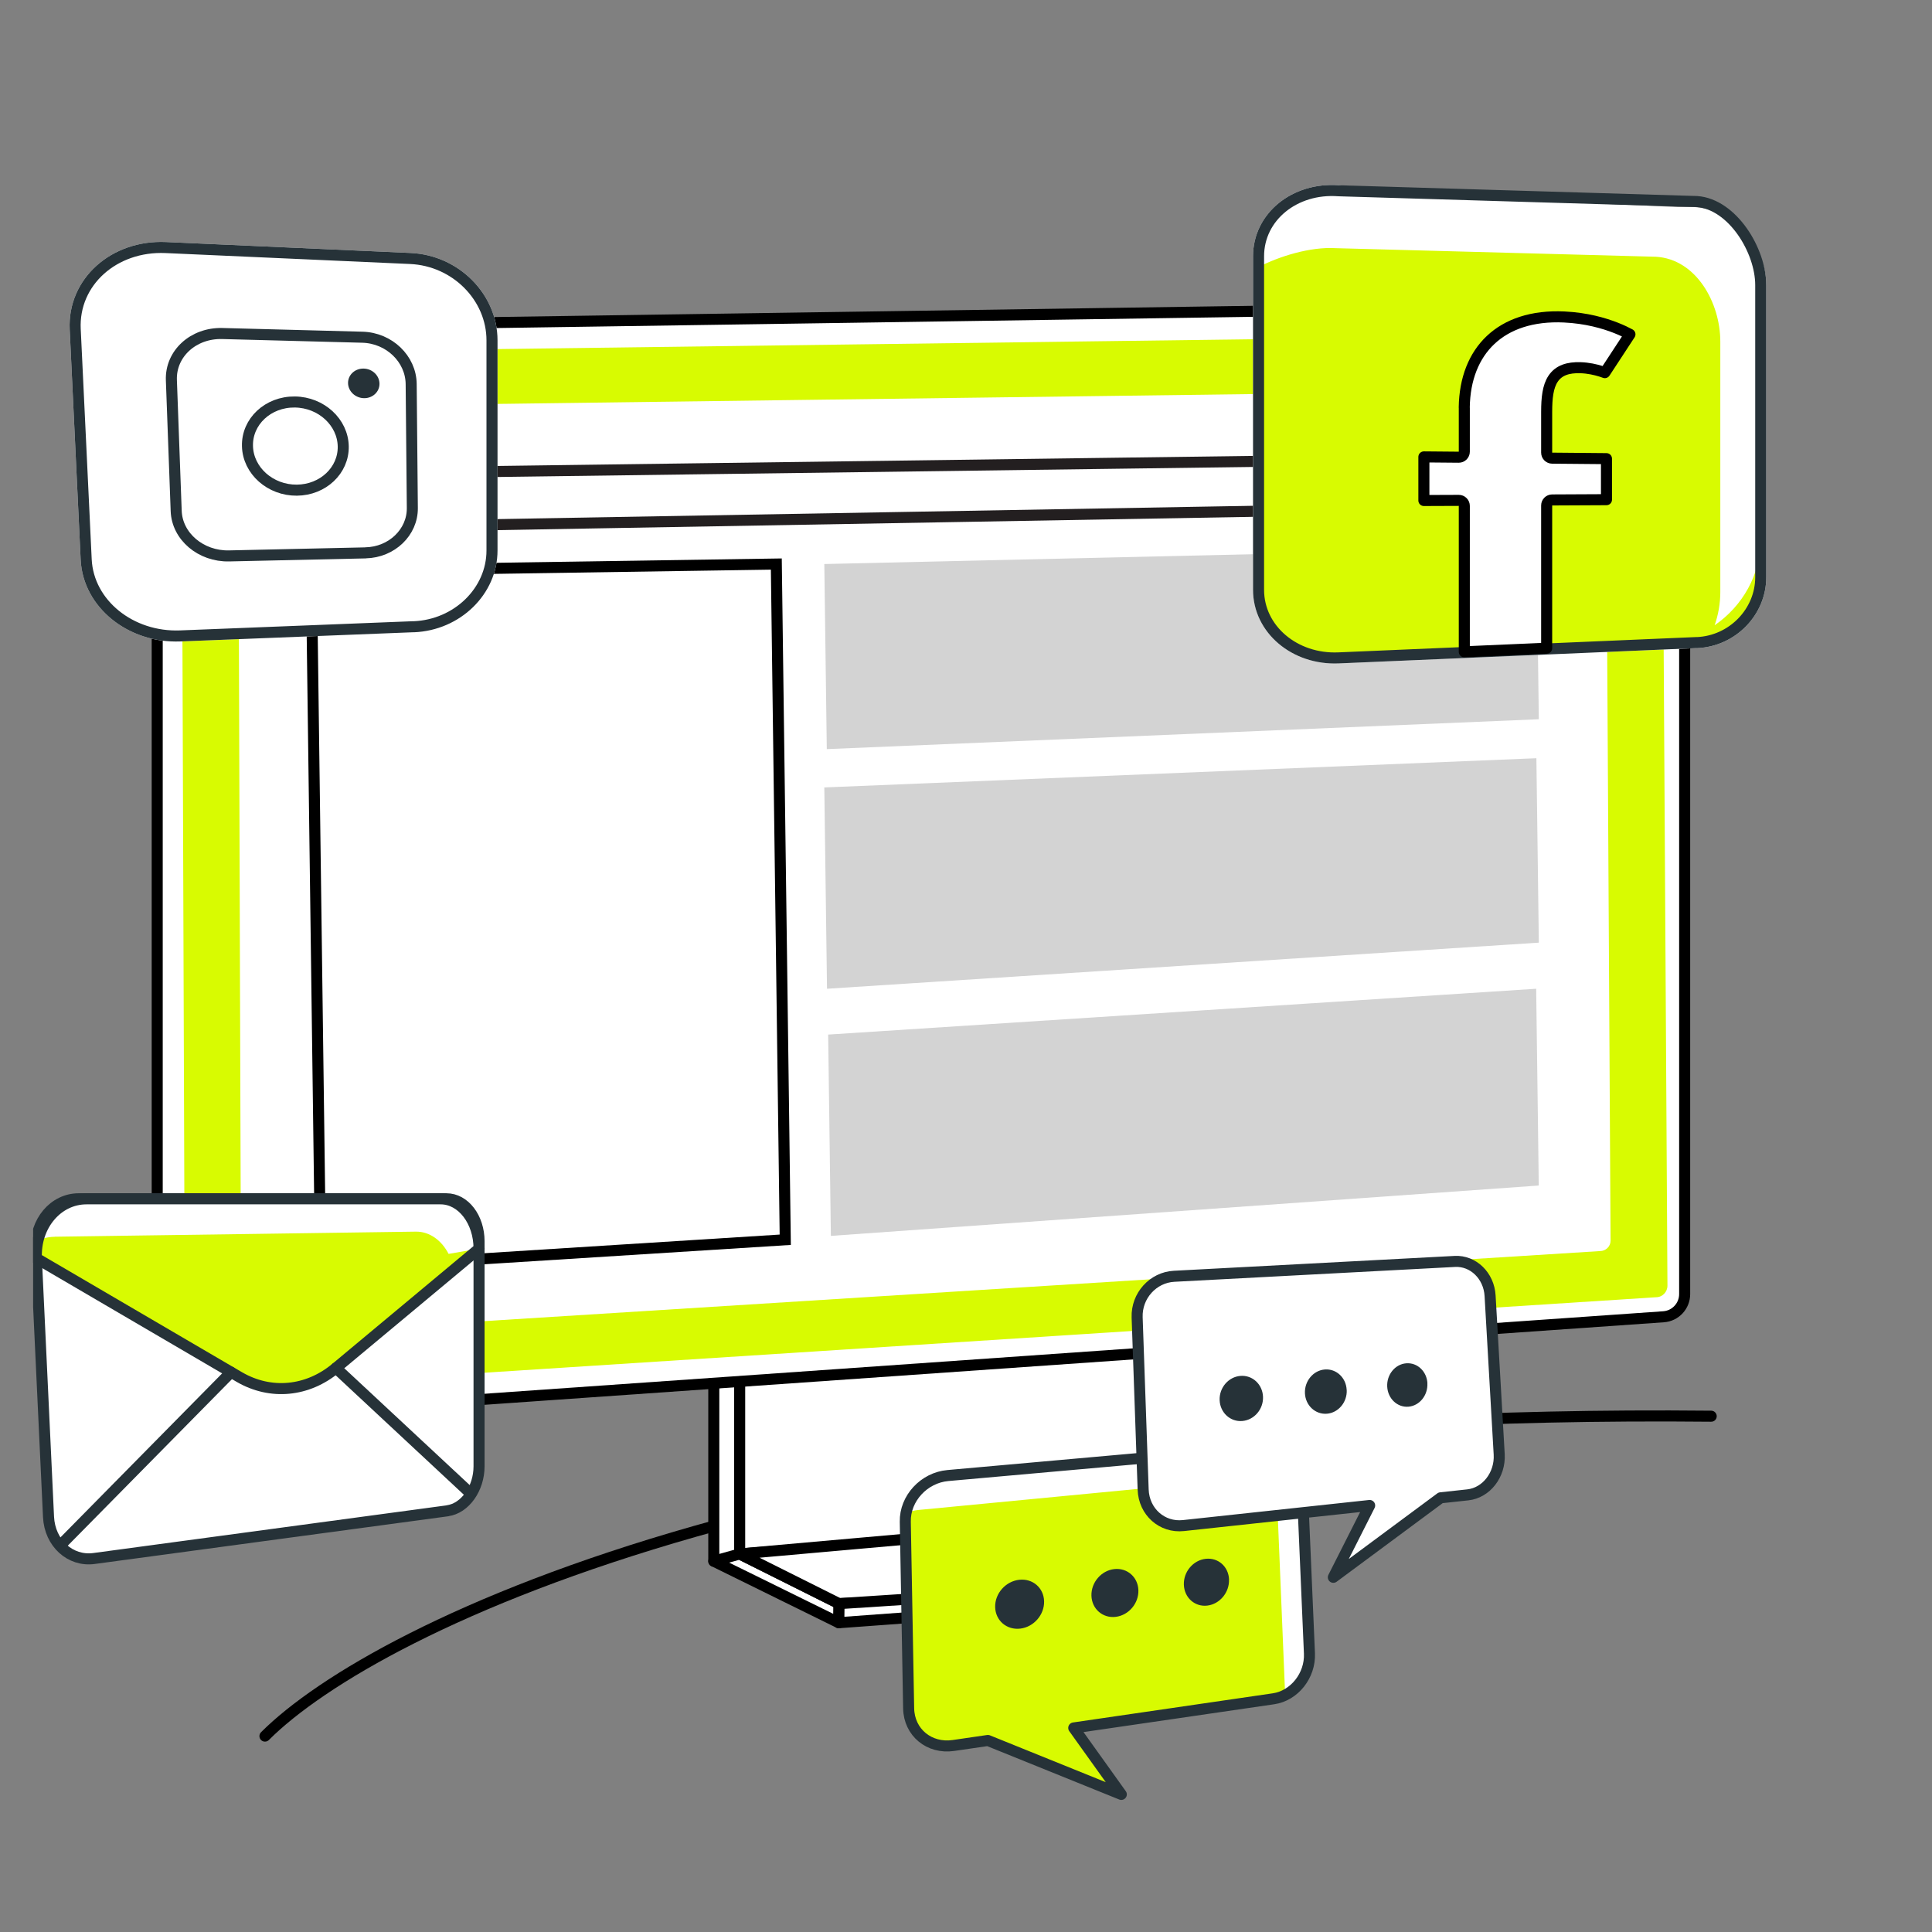 <svg width="175" height="175" viewBox="0 0 175 175" fill="none" xmlns="http://www.w3.org/2000/svg">
<rect x="0" y="0" width="175" height="175" fill="#808080" stroke="none"/>
<g clip-path="url(#clip0_1613_10513)">
<path d="M24 157.256C33.986 147.258 74.168 127.467 155 128.28" stroke="black" stroke-linecap="round" stroke-linejoin="round"/>
<path d="M64.656 125.41V141.414L69.584 140.629V123.064L64.656 125.41Z" fill="white" stroke="black" stroke-miterlimit="10" stroke-linejoin="round"/>
<path d="M67 125.005V140.756L105 137.875V122.256L67 125.005Z" fill="white" stroke="black" stroke-linecap="round" stroke-linejoin="round"/>
<path d="M16.269 29.64L150.507 27.649C151.656 27.634 152.596 28.56 152.596 29.71V117.218C152.596 118.298 151.761 119.198 150.682 119.273L16.444 128.666C15.255 128.751 14.24 127.805 14.24 126.61V31.701C14.24 30.575 15.145 29.655 16.269 29.64Z" fill="white" stroke="black" stroke-miterlimit="10"/>
<path d="M150.532 31.29C150.522 30.715 150.052 30.255 149.478 30.26L17.469 31.976C16.889 31.986 16.43 32.456 16.44 33.031L16.755 124.99C16.755 125.565 17.234 126.025 17.809 126.02L150.007 117.503C150.582 117.503 151.042 117.023 151.037 116.447L150.532 31.29ZM144.93 113.322L22.812 120.989C22.277 120.989 21.842 120.584 21.837 120.068L21.577 37.822C21.572 37.307 21.997 36.882 22.532 36.877L144.475 35.291C145.005 35.286 145.445 35.697 145.45 36.212L145.884 112.376C145.889 112.892 145.465 113.317 144.93 113.322Z" fill="#D8FB01"/>
<path d="M64.656 141.414L75.976 146.985L76 145.256L67 140.756L64.656 141.414Z" fill="white" stroke="black" stroke-linejoin="round"/>
<path d="M89.5 138.756L67 140.756L76 145.256L89.5 144.756V138.756Z" fill="white" stroke="black" stroke-linecap="round" stroke-linejoin="round"/>
<path d="M75.977 146.985L113.644 144.225V142.804L76.001 145.256L75.977 146.985Z" fill="white" stroke="black" stroke-linecap="round" stroke-linejoin="round"/>
<path d="M139.247 45.859L28.268 47.815L28.203 42.928L139.187 41.453L139.247 45.859Z" fill="white" stroke="#231F20" stroke-miterlimit="10"/>
<path d="M71.128 112.296L29.043 114.952L28.203 51.731L70.319 51.091L71.128 112.296Z" fill="white" stroke="black" stroke-miterlimit="10"/>
<path d="M139.386 65.149L74.891 67.855L74.666 51.09L139.181 49.61L139.386 65.149Z" fill="#D3D3D3"/>
<path d="M139.386 85.385L74.911 89.561L74.666 71.326L139.166 68.68L139.386 85.385Z" fill="#D3D3D3"/>
<path d="M139.381 107.385L75.26 111.946L75.016 93.712L139.146 89.561L139.381 107.385Z" fill="#D3D3D3"/>
<path d="M37.478 56.767L16.323 57.602C11.85 57.777 8.002 54.702 7.807 50.685L6.813 29.82C6.608 25.539 10.326 22.213 15.019 22.423L37.164 23.413C41.287 23.598 44.565 26.929 44.565 30.825V49.865C44.565 53.536 41.422 56.612 37.474 56.772L37.478 56.767Z" fill="white" stroke="white" stroke-miterlimit="10"/>
<path d="M37.478 56.767L16.323 57.602C11.85 57.777 8.002 54.702 7.807 50.685L6.813 29.82C6.608 25.539 10.326 22.213 15.019 22.423L37.164 23.413C41.287 23.598 44.565 26.929 44.565 30.825V49.865C44.565 53.536 41.422 56.612 37.474 56.772L37.478 56.767Z" fill="white"/>
<path d="M36.268 23.373L16.028 22.468C12.814 22.323 10.006 23.678 8.361 25.869C8.651 25.844 8.946 25.829 9.246 25.844L35.304 26.784C38.532 26.899 41.121 29.475 41.136 32.511L41.231 54.611C41.231 54.846 41.211 55.077 41.181 55.302C43.235 53.891 44.575 51.616 44.575 49.07V31.66C44.575 27.309 40.901 23.583 36.273 23.373H36.268Z" fill="white"/>
<path d="M37.478 56.767L16.323 57.602C11.85 57.777 8.002 54.702 7.807 50.685L6.813 29.82C6.608 25.539 10.326 22.213 15.019 22.423L37.164 23.413C41.287 23.598 44.565 26.929 44.565 30.825V49.865C44.565 53.536 41.422 56.612 37.474 56.772L37.478 56.767Z" stroke="#263238" stroke-linecap="round" stroke-linejoin="round"/>
<path d="M33.111 50.08L20.747 50.355C18.198 50.41 16.044 48.595 15.959 46.284L15.524 34.436C15.434 32.041 17.508 30.145 20.127 30.21L32.826 30.545C35.255 30.61 37.219 32.511 37.244 34.781L37.349 46.019C37.369 48.215 35.485 50.025 33.116 50.075L33.111 50.08Z" stroke="#263238" stroke-linecap="round" stroke-linejoin="round"/>
<path d="M26.889 44.399C24.49 44.419 22.476 42.638 22.416 40.418C22.351 38.182 24.285 36.382 26.709 36.412C29.102 36.442 31.052 38.247 31.091 40.433C31.131 42.608 29.257 44.379 26.889 44.399Z" stroke="#263238" stroke-linecap="round" stroke-linejoin="round"/>
<path d="M34.374 34.751C34.384 35.487 33.76 36.077 32.975 36.067C32.19 36.057 31.541 35.447 31.526 34.706C31.511 33.966 32.145 33.371 32.935 33.386C33.725 33.401 34.364 34.011 34.374 34.751Z" fill="#263238"/>
<path d="M153.714 58.202L121.243 59.592C117.279 59.764 114 57.005 114 53.427V23.212C114 19.633 117.279 16.982 121.243 17.279L153.714 19.714C156.929 19.957 159.487 22.689 159.487 25.82V52.285C159.487 55.416 156.929 58.067 153.714 58.207V58.202Z" fill="white" stroke="white" stroke-miterlimit="10"/>
<path d="M153.714 58.202L121.243 59.592C117.279 59.764 114 57.005 114 53.427V23.212C114 19.633 117.279 16.982 121.243 17.279L153.714 19.714C156.929 19.957 159.487 22.689 159.487 25.82V52.285C159.487 55.416 156.929 58.067 153.714 58.207V58.202Z" fill="#D8FB01"/>
<path d="M153.714 58.202L121.243 59.592C117.279 59.764 114 57.005 114 53.427V23.212C114 19.633 117.279 16.982 121.243 17.279L153.714 19.714C156.929 19.957 159.487 22.689 159.487 25.82V52.285C159.487 55.416 156.929 58.067 153.714 58.207V58.202Z" fill="#D8FB01"/>
<path d="M152 18.756L125.47 17.596C114 16.756 113.354 21.155 114 24.187C115.847 23.228 118.669 22.339 120.984 22.479L150 23.256C153.651 23.477 155.825 27.431 155.825 30.939V53.632C155.825 54.677 155.642 55.685 155.314 56.633C157.834 54.904 159.481 52.053 159.481 48.868V29.236C159.481 24.214 158.729 19.149 153.5 18.756H152Z" fill="white"/>
<path d="M153.714 58.202L121.243 59.592C117.279 59.764 114 57.005 114 53.427V23.212C114 19.633 117.279 16.982 121.243 17.279L153.714 18.256C156.929 18.498 159.487 22.689 159.487 25.82V52.285C159.487 55.416 156.929 58.067 153.714 58.207V58.202Z" stroke="#263238" stroke-linecap="round" stroke-linejoin="round"/>
<path d="M141.688 28.712C143.683 28.806 145.287 29.268 146.389 29.704C146.934 29.92 147.356 30.129 147.64 30.283L145.367 33.753C145.261 33.714 145.137 33.67 144.997 33.627C144.531 33.483 143.88 33.329 143.159 33.306C142.04 33.271 141.189 33.536 140.674 34.314C140.205 35.022 140.096 36.057 140.096 37.309V41C140.096 41.275 140.318 41.498 140.592 41.5L145.514 41.544V45.261L140.594 45.285C140.319 45.287 140.096 45.51 140.096 45.785V58.714L132.637 59.042V45.824C132.637 45.691 132.584 45.563 132.489 45.469C132.395 45.375 132.267 45.323 132.134 45.324L128.975 45.336V41.386L132.132 41.414C132.265 41.416 132.394 41.363 132.488 41.269C132.583 41.175 132.637 41.047 132.637 40.914V36.953C132.637 36.936 132.634 36.918 132.632 36.901C132.668 34.309 133.514 32.214 135.017 30.797C136.531 29.369 138.771 28.574 141.688 28.712Z" fill="white" stroke="black" stroke-linejoin="round"/>
<path d="M40.538 136.848L8.513 141.169C6.369 141.459 4.51 139.779 4.395 137.403L3.256 113.182C3.136 110.651 4.89 108.585 7.134 108.585H40.438C42.083 108.585 43.392 110.311 43.392 112.431V132.822C43.392 134.832 42.123 136.628 40.533 136.843L40.538 136.848Z" fill="white"/>
<path d="M40.538 136.848L8.513 141.169C6.369 141.459 4.51 139.779 4.395 137.403L3.256 113.182C3.136 110.651 4.89 108.585 7.134 108.585H40.438C42.083 108.585 43.392 110.311 43.392 112.431V132.822C43.392 134.832 42.123 136.628 40.533 136.843L40.538 136.848Z" stroke="#263238" stroke-linecap="round" stroke-linejoin="round"/>
<path d="M43.392 113.102C43.392 110.616 41.848 108.59 39.914 108.59H7.834C5.21 108.59 3.156 111.011 3.296 113.977L21.667 124.725C24.516 126.39 27.864 126.055 30.428 123.914L43.397 113.102H43.392Z" fill="#D8FB01"/>
<path d="M4.959 112.021L37.659 111.561C38.909 111.541 40.003 112.351 40.633 113.577L43.392 113.102C43.392 110.616 41.847 108.59 39.913 108.59H7.833C5.209 108.59 3.44 111.161 3.58 114.147L3.825 112.201C4.19 112.096 4.57 112.031 4.959 112.026V112.021Z" fill="white"/>
<path d="M43.392 113.102C43.392 110.616 41.848 108.59 39.914 108.59H7.834C5.21 108.59 3.156 111.011 3.296 113.977L21.667 124.725C24.516 126.39 27.864 126.055 30.428 123.914L43.397 113.102H43.392Z" stroke="#263238" stroke-linecap="round" stroke-linejoin="round"/>
<path d="M20.928 124.295L5.641 139.799" stroke="#263238" stroke-linecap="round" stroke-linejoin="round"/>
<path d="M30.428 123.914L42.432 135.097" stroke="#263238" stroke-linecap="round" stroke-linejoin="round"/>
<path d="M114.431 131.104L85.854 133.655C83.695 133.85 81.961 135.72 82.001 137.836L82.305 154.745C82.346 156.921 84.17 158.426 86.364 158.106L89.482 157.651L101.567 162.537L97.259 156.516L115.355 153.875C117.244 153.6 118.694 151.764 118.609 149.774L117.944 134.305C117.859 132.364 116.295 130.929 114.431 131.094V131.104Z" fill="#D8FB01"/>
<path d="M114.43 131.104L85.854 133.655C83.969 133.825 82.41 135.27 82.07 137.046C82.43 136.906 82.815 136.811 83.21 136.771L112.181 133.99C114.07 133.81 115.655 135.245 115.735 137.206L116.379 152.825C116.389 153.08 116.379 153.33 116.339 153.58C117.724 152.925 118.678 151.404 118.608 149.779L117.944 134.31C117.859 132.369 116.294 130.934 114.43 131.099V131.104Z" fill="white"/>
<path d="M114.431 131.104L85.854 133.655C83.695 133.85 81.961 135.72 82.001 137.836L82.305 154.745C82.346 156.921 84.17 158.426 86.364 158.106L89.482 157.651L101.567 162.537L97.259 156.516L115.355 153.875C117.244 153.6 118.694 151.764 118.609 149.774L117.944 134.305C117.859 132.364 116.295 130.929 114.431 131.094V131.104Z" stroke="#263238" stroke-linecap="round" stroke-linejoin="round"/>
<path d="M106.356 115.605L131.779 114.26C133.448 114.17 134.868 115.56 134.972 117.366L135.797 131.735C135.902 133.58 134.633 135.225 132.948 135.405L130.49 135.671L120.774 142.872L124.063 136.366L107.195 138.186C105.256 138.396 103.617 136.936 103.547 134.93L103.002 119.326C102.932 117.371 104.442 115.705 106.351 115.605H106.356Z" fill="white" stroke="#263238" stroke-linecap="round" stroke-linejoin="round"/>
<path d="M129.291 125.303C129.346 126.383 128.587 127.328 127.582 127.418C126.573 127.503 125.708 126.688 125.653 125.598C125.598 124.508 126.373 123.562 127.382 123.487C128.392 123.412 129.241 124.223 129.296 125.303H129.291Z" fill="#263238"/>
<path d="M121.985 125.898C122.04 126.998 121.24 127.968 120.195 128.054C119.151 128.139 118.251 127.313 118.201 126.203C118.151 125.093 118.961 124.127 120.006 124.047C121.045 123.967 121.93 124.793 121.98 125.893L121.985 125.898Z" fill="#263238"/>
<path d="M114.403 126.508C114.453 127.633 113.618 128.619 112.533 128.714C111.449 128.809 110.519 127.964 110.474 126.828C110.429 125.693 111.279 124.713 112.363 124.628C113.448 124.543 114.353 125.388 114.403 126.508Z" fill="#263238"/>
<path d="M111.322 143.072C111.367 144.238 110.493 145.293 109.368 145.433C108.244 145.573 107.279 144.733 107.234 143.552C107.189 142.372 108.079 141.322 109.213 141.197C110.348 141.072 111.282 141.907 111.327 143.072H111.322Z" fill="#263238"/>
<path d="M103.115 144.037C103.155 145.228 102.241 146.308 101.066 146.453C99.892 146.598 98.897 145.743 98.862 144.538C98.827 143.332 99.757 142.257 100.931 142.127C102.101 141.997 103.075 142.852 103.115 144.037Z" fill="#263238"/>
<path d="M94.574 145.048C94.604 146.263 93.645 147.368 92.425 147.518C91.196 147.668 90.171 146.798 90.141 145.568C90.111 144.338 91.086 143.237 92.315 143.097C93.545 142.957 94.544 143.832 94.574 145.043V145.048Z" fill="#263238"/>
</g>
<defs>
<clipPath id="clip0_1613_10513">
<rect width="172" height="163" fill="white" transform="translate(3 11.256)"/>
</clipPath>
</defs>
</svg>
